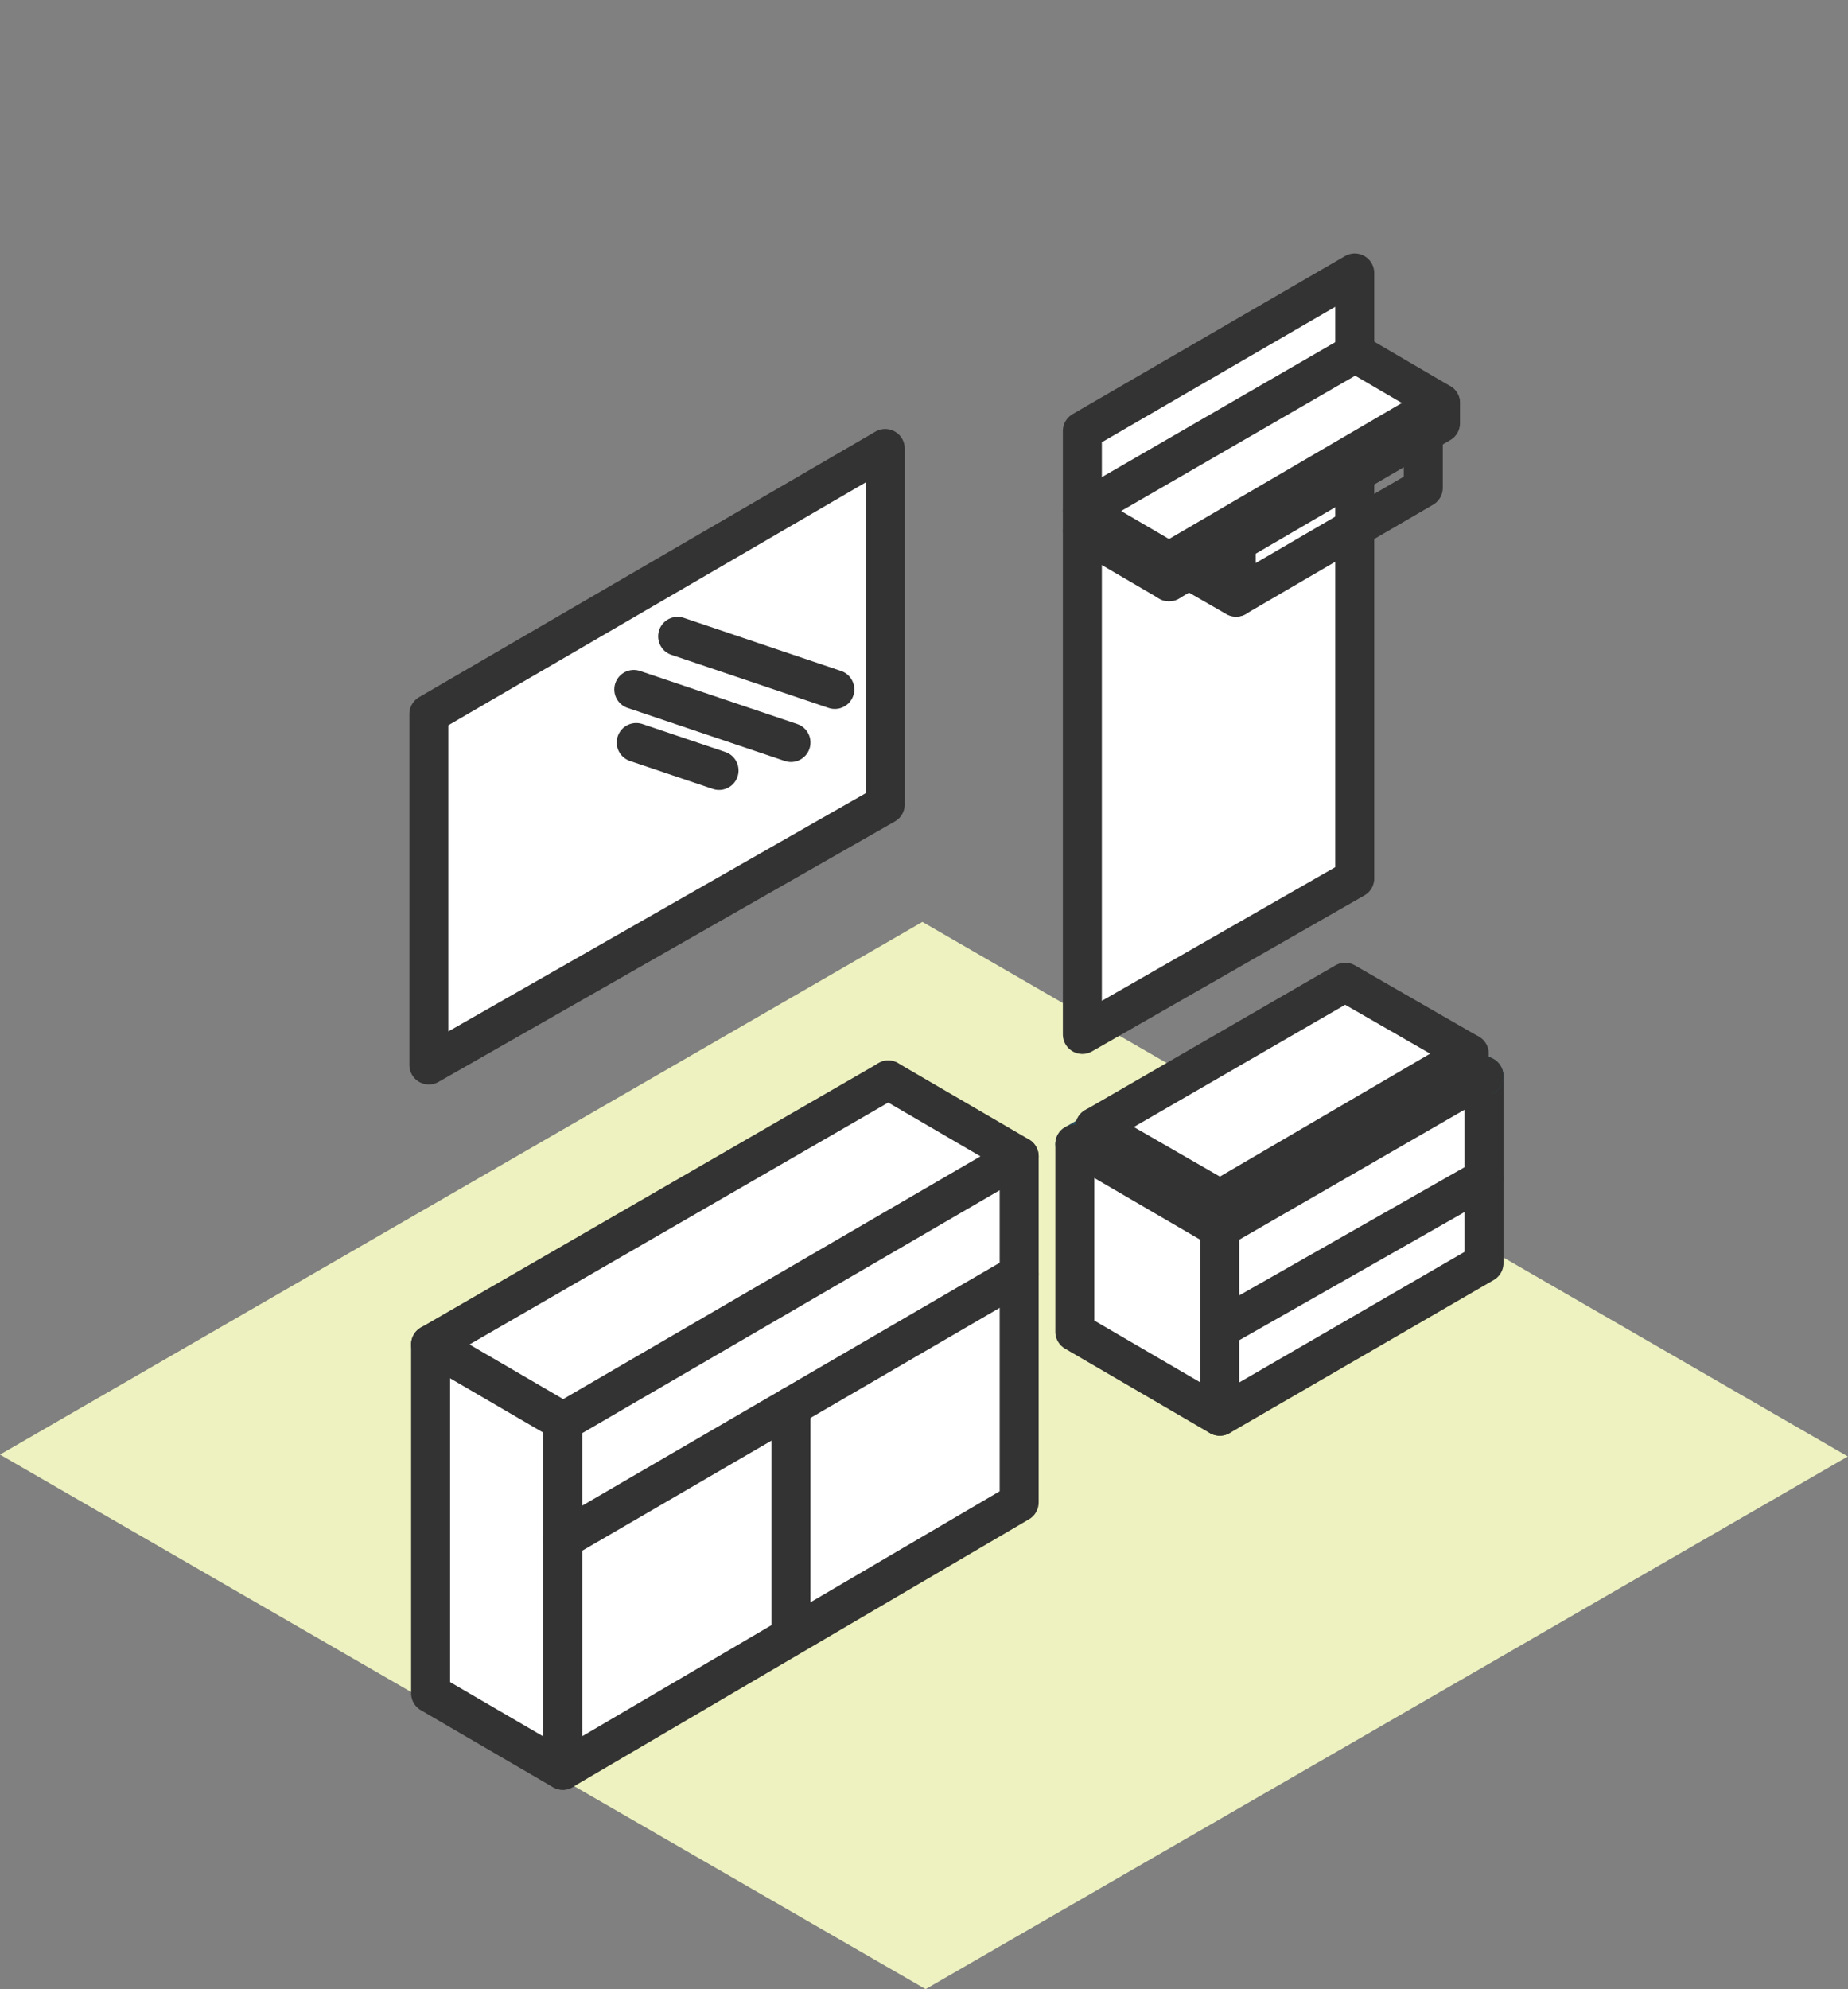 <?xml version="1.0" encoding="UTF-8"?>
<svg xmlns="http://www.w3.org/2000/svg" width="47.404" height="51.011" viewBox="0 0 47.404 51.011">
  <rect x="0" y="0" width="47.404" height="51.011" fill="#808080" stroke="none"/>
  <g id="Gruppe_6692" transform="translate(0 7)">
    <rect id="Rechteck_2775" width="47.4" height="51" transform="translate(0 -7)" fill="rgba(255,255,255,0)"></rect>
    <path id="Pfad_7590" d="M0,100.719l23.743,13.708L47.4,100.767,23.661,87.059Z" transform="translate(0 -70.417)" fill="#eef2c0"></path>
    <path id="Pfad_7591" d="M68.589,24.276l-11.706,6.81v9l11.706-6.68Z" transform="translate(-45.883 -19.775)" fill="#fff"></path>
    <path id="Pfad_7592" d="M150.564,3.06V1l-6.987,4.053V20.528l6.987-4V6.252l2.2-1.34V4.392Z" transform="translate(-115.814 -1)" fill="#fff"></path>
    <path id="Pfad_7593" d="M72.22,109.988l-3.358-1.957-11.739,6.78v8.947l3.391,1.976,0-.005,11.7-6.865Z" transform="translate(-46.077 -87.334)" fill="#fff"></path>
    <g id="Gruppe_5675" transform="translate(11 0)">
      <path id="Pfad_7594" d="M152.575,96.945a.177.177,0,0,0-.1.034l-.089-.064v-.357a.179.179,0,0,0-.084-.149l-.011-.009-.01-.006-.007,0-3.11-1.789a.182.182,0,0,0-.182,0l-6.319,3.654a.184.184,0,0,0-.036.027l0,0a.183.183,0,0,0-.034.051l-.006.015a.178.178,0,0,0-.013.062h0v.033l-.412.239h0a.189.189,0,0,0-.047.042l-.01.013a.183.183,0,0,0-.027.055v0a.181.181,0,0,0-.006.045v4.738a.183.183,0,0,0,.09.157l3.657,2.131h0a.172.172,0,0,0,.024.01l.02.008a.189.189,0,0,0,.03,0l.017,0h0a.18.18,0,0,0,.055-.009.173.173,0,0,0,.036-.015h0l6.669-3.864a.182.182,0,0,0,.091-.157V97.127a.182.182,0,0,0-.182-.182" transform="translate(-125.595 -76.482)" fill="#fff"></path>
      <line id="Linie_479" x1="3.358" y1="1.957" transform="translate(11.785 20.696)" fill="none" stroke="#333" stroke-linecap="round" stroke-linejoin="round" stroke-width="1"></line>
      <line id="Linie_480" x1="3.391" y1="1.976" transform="translate(0.046 27.476)" fill="none" stroke="#333" stroke-linecap="round" stroke-linejoin="round" stroke-width="1"></line>
      <path id="Pfad_7595" d="M68.862,108.031l-11.739,6.78v8.947l3.391,1.976" transform="translate(-57.077 -87.334)" fill="none" stroke="#333" stroke-linecap="round" stroke-linejoin="round" stroke-width="1"></path>
      <path id="Pfad_7596" d="M152.764,12.927,145.8,16.994l-2.223-1.3,7-4.046Z" transform="translate(-126.813 -9.592)" fill="none" stroke="#333" stroke-linecap="round" stroke-linejoin="round" stroke-width="1"></path>
      <line id="Linie_481" x1="1.093" y1="0.628" transform="translate(19.614 7.687)" fill="none" stroke="#333" stroke-linecap="round" stroke-linejoin="round" stroke-width="1"></line>
      <path id="Pfad_7597" d="M168.772,22.255v1.4l-4.8,2.8V25.106" transform="translate(-143.262 -18.145)" fill="none" stroke="#333" stroke-linecap="round" stroke-linejoin="round" stroke-width="1"></path>
      <path id="Pfad_7598" d="M152.764,18.245v.518L145.8,22.829l-2.223-1.3" transform="translate(-126.813 -14.91)" fill="none" stroke="#333" stroke-linecap="round" stroke-linejoin="round" stroke-width="1"></path>
      <path id="Pfad_7599" d="M161.8,116.231l6.776-3.926v-4.8" transform="translate(-141.509 -86.913)" fill="none" stroke="#333" stroke-linecap="round" stroke-linejoin="round" stroke-width="1"></path>
      <line id="Linie_482" y1="0.298" x2="0.515" transform="translate(16.571 22.041)" fill="none" stroke="#284959" stroke-linecap="round" stroke-linejoin="round" stroke-width="1"></line>
      <path id="Pfad_7624" d="M68.589,24.276l-11.706,6.81v9l11.706-6.68Z" transform="translate(-56.882 -19.775)" fill="none" stroke="#333" stroke-linecap="round" stroke-linejoin="round" stroke-width="1"></path>
      <path id="Pfad_7625" d="M150.564,3.06V1l-6.987,4.053V20.528l6.987-4V6.252" transform="translate(-126.813 -1)" fill="none" stroke="#333" stroke-linecap="round" stroke-linejoin="round" stroke-width="1"></path>
      <path id="Pfad_7626" d="M86.364,118.152l-11.706,6.809v8.933l11.706-6.867Z" transform="translate(-71.221 -95.498)" fill="none" stroke="#333" stroke-linecap="round" stroke-linejoin="round" stroke-width="1"></path>
      <line id="Linie_483" x1="11.706" y2="6.809" transform="translate(3.437 25.67)" fill="none" stroke="#333" stroke-linecap="round" stroke-linejoin="round" stroke-width="1"></line>
      <line id="Linie_484" x2="4.032" y2="1.361" transform="translate(6.382 9.319)" fill="none" stroke="#333" stroke-linecap="round" stroke-linejoin="round" stroke-width="1"></line>
      <line id="Linie_485" x2="4.032" y2="1.361" transform="translate(5.258 10.68)" fill="none" stroke="#333" stroke-linecap="round" stroke-linejoin="round" stroke-width="1"></line>
      <line id="Linie_486" x2="2.125" y2="0.717" transform="translate(5.32 12.041)" fill="none" stroke="#333" stroke-linecap="round" stroke-linejoin="round" stroke-width="1"></line>
      <path id="Pfad_7637" d="M146.295,118.689l-3.716-2.165v4.814l3.716,2.166v-4.815" transform="translate(-126.008 -94.185)" fill="none" stroke="#333" stroke-linecap="round" stroke-linejoin="round" stroke-width="1"></path>
      <line id="Linie_487" x1="0.374" y1="0.218" transform="translate(26.689 20.38)" fill="none" stroke="#284959" stroke-linecap="round" stroke-linejoin="round" stroke-width="1"></line>
      <line id="Linie_488" y2="5.767" transform="translate(9.29 29.075)" fill="none" stroke="#333" stroke-linecap="round" stroke-linejoin="round" stroke-width="1"></line>
      <line id="Linie_489" y1="0.536" transform="translate(18.987 7.383)" fill="none" stroke="#333" stroke-linecap="round" stroke-linejoin="round" stroke-width="1"></line>
      <path id="Pfad_7638" d="M154.826,96.891l-6.388,3.734-3.21-1.849,6.421-3.713Z" transform="translate(-128.144 -76.874)" fill="none" stroke="#333" stroke-linecap="round" stroke-linejoin="round" stroke-width="1"></path>
      <line id="Linie_490" y1="0.536" transform="translate(20.293 23.733)" fill="none" stroke="#333" stroke-linecap="round" stroke-linejoin="round" stroke-width="1"></line>
      <line id="Linie_491" y1="0.796" transform="translate(26.686 20.017)" fill="none" stroke="#333" stroke-linecap="round" stroke-linejoin="round" stroke-width="1"></line>
      <line id="Linie_492" x1="6.768" y2="3.849" transform="translate(20.295 23.226)" fill="none" stroke="#333" stroke-linecap="round" stroke-linejoin="round" stroke-width="1"></line>
      <path id="Pfad_7639" d="M6.776,0,5.082.977,0,3.909" transform="translate(20.287 20.595)" fill="none" stroke="#333" stroke-linecap="round" stroke-width="1"></path>
      <line id="Linie_494" y2="0.736" transform="translate(17.083 21.902)" fill="none" stroke="#333" stroke-linecap="round" stroke-linejoin="round" stroke-width="1"></line>
      <line id="Linie_495" x1="3.358" y1="1.957" transform="translate(11.785 20.696)" fill="#ff0"></line>
    </g>
  </g>
</svg>
